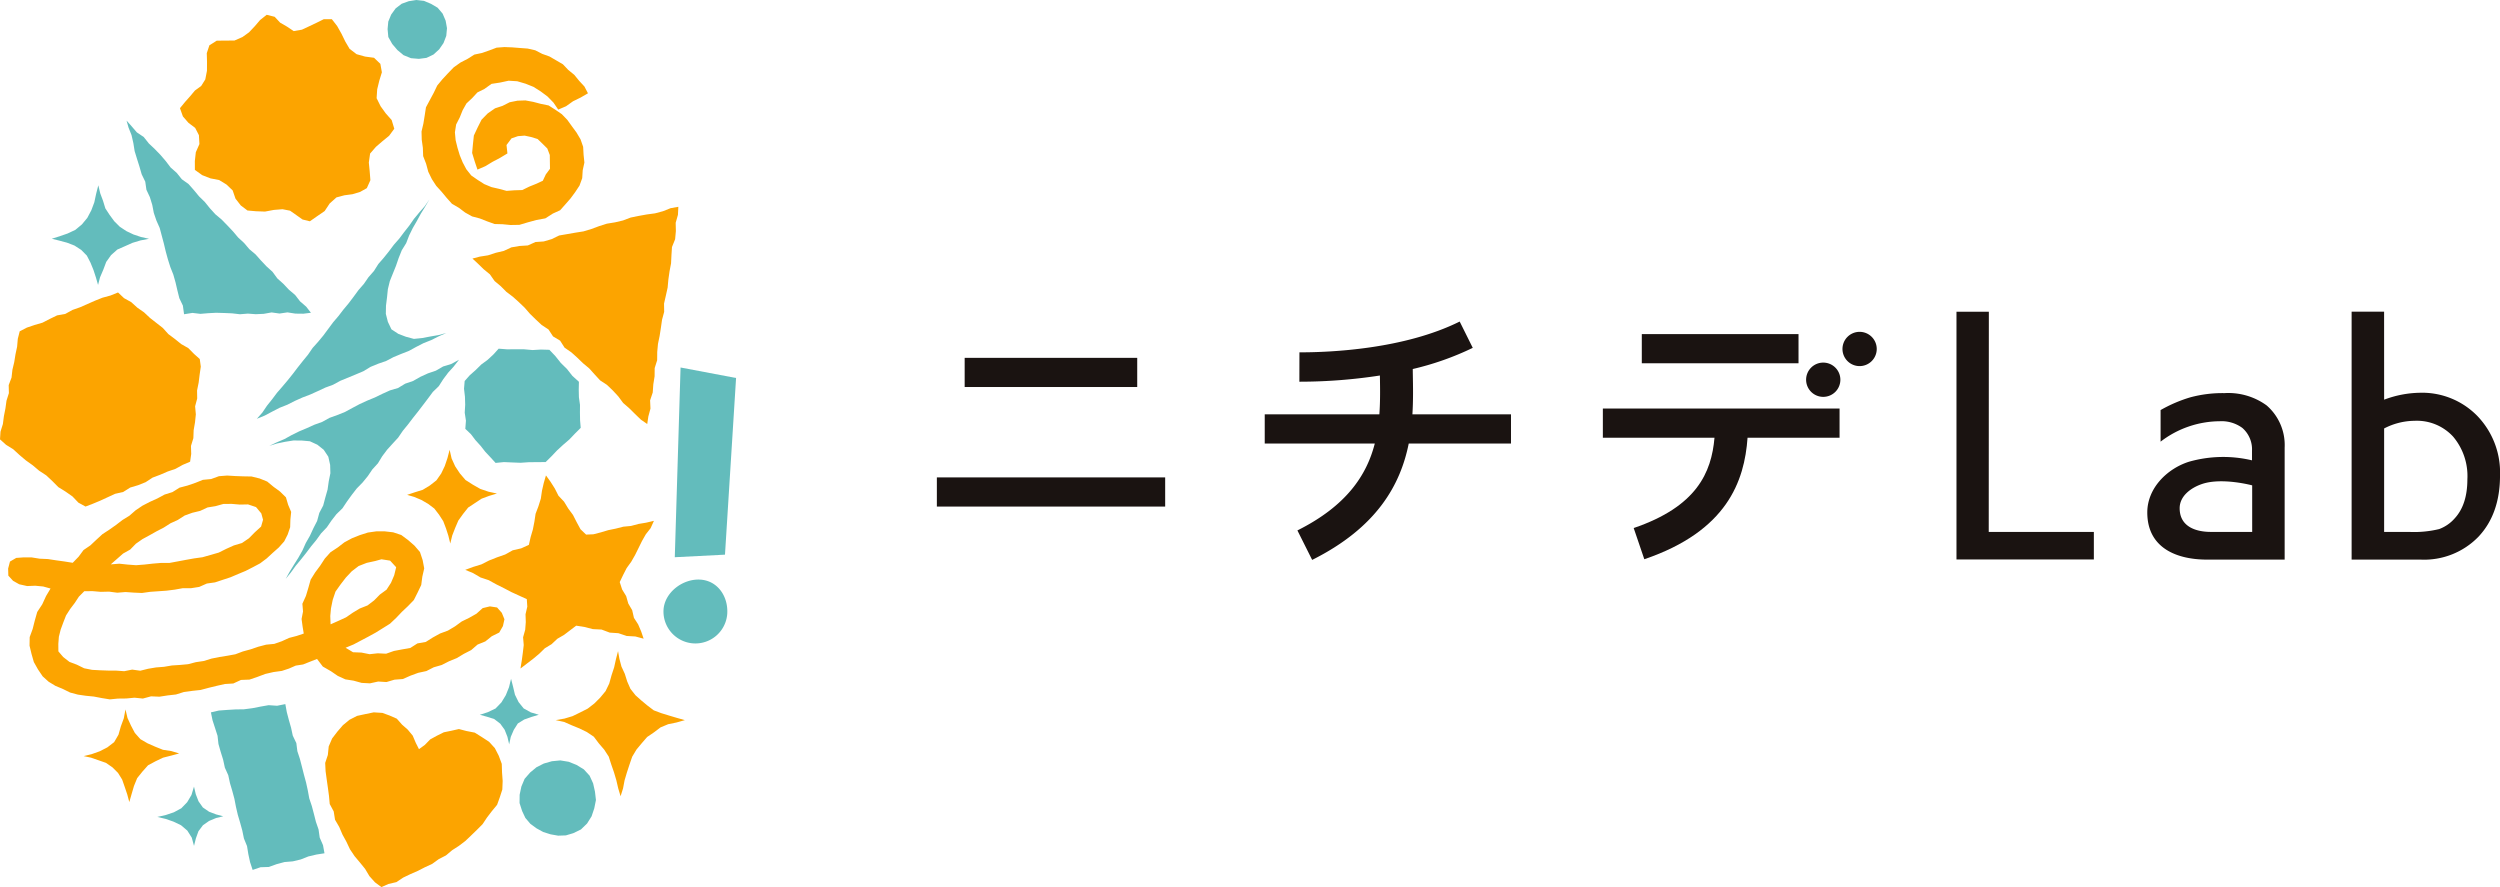 <svg xmlns="http://www.w3.org/2000/svg" width="433.32" height="153.756" viewBox="0 0 433.32 153.756">
  <g id="グループ_13828" data-name="グループ 13828" transform="translate(-515 -335)">
    <path id="パス_16787" data-name="パス 16787" d="M40.056,68.433l1.292-.612,1.325-.563,1.266-.7,1.29-.637,1.325-.557,1.31-.594,1.359-.489,1.263-.7,1.356-.492,1.338-.534,1.27-.691,1.274-.676,1.311-.6,1.333-.549,1.3-.633,1.311-.591,1.391-.411,1.243-.752,1.369-.468,1.259-.718,1.313-.6,1.372-.466,1.257-.727,1.395-.428,1.362-.739L72,54.7l-.951,1.052L70.2,56.886l-.769,1.2-1.03,1-.845,1.141L66.7,61.354l-.861,1.126-.881,1.109-.859,1.129-.9,1.1L62.393,67l-.964,1.049L60.476,69.1l-.852,1.135-.745,1.224-.961,1.052-.8,1.176-.9,1.1-1,1.023-.871,1.122-.831,1.148-.789,1.183-1.029,1-.873,1.121-.805,1.175L49.029,83.6l-.83,1.157-.905,1.1L46.432,87l-.887,1.115-.91,1.1L43.8,90.373l-.9,1.106.689-1.245.749-1.215.761-1.211.7-1.242.583-1.3.71-1.243.6-1.3.653-1.276.378-1.391.672-1.278.368-1.389.393-1.38.2-1.421.286-1.414L50.6,71.728l-.318-1.415-.795-1.2-1.1-.878-1.3-.6-1.429-.127L44.226,67.5l-1.418.226-1.4.29Z" transform="translate(521.623 343.848)" fill="#63bcbc"/>
    <path id="パス_16788" data-name="パス 16788" d="M71.041,52.809l-1.31.577-1.287.648-1.339.531-1.282.656-1.264.693-1.34.524-1.331.554-1.278.668-1.365.473-1.332.548-1.242.752-1.326.561-1.333.549-1.333.549-1.27.689-1.354.5-1.3.609-1.316.594-1.347.514-1.316.592-1.289.654-1.342.53-1.287.664-1.281.681-1.377.563.965-1.091.795-1.176.885-1.107.852-1.135L42.63,62.1l.915-1.086.887-1.106.858-1.128.881-1.111.9-1.1.806-1.174.951-1.06.905-1.094.845-1.141.846-1.14.923-1.084.865-1.129.909-1.091.858-1.134.84-1.149.935-1.073.805-1.168.938-1.065.763-1.212.935-1.073.889-1.108.854-1.141.942-1.071.857-1.14.883-1.12.816-1.171.911-1.1.943-1.079.82-1.181-.731,1.243-.753,1.217-.682,1.257-.714,1.235-.63,1.282-.516,1.339-.76,1.224L62.789,39.8l-.465,1.356-.536,1.327-.536,1.334-.34,1.4-.146,1.432-.178,1.414-.027,1.431.355,1.384.619,1.3,1.193.782,1.308.5,1.393.374,1.43-.149,1.407-.266,1.405-.244Z" transform="translate(521.316 339.907)" fill="#63bcbc"/>
    <path id="パス_16789" data-name="パス 16789" d="M19.143,44.031l-1.368.373-1.309.521-1.288.568-1.288.568-1.332.468-1.243.689L9.9,47.47l-1.274.618-1.261.649L6,49.134l-1.342.456-1.241.642-.332,1.3-.119,1.365-.284,1.334-.216,1.347L2.151,56.9,2,58.253l-.492,1.3.034,1.393-.416,1.311L.94,63.609.675,64.948.5,66.305l-.41,1.318L0,68.961l1.055.947,1.242.769,1.076.992,1.114.937,1.185.847,1.116.943,1.222.8,1.069,1,1.036,1.044,1.248.775,1.2.837,1.021,1.073,1.241.681,1.253-.48,1.308-.545,1.285-.593,1.285-.592,1.4-.32,1.208-.761,1.367-.409,1.315-.527,1.2-.789,1.327-.5,1.3-.562,1.348-.459,1.25-.691,1.28-.545.192-1.34L33.1,70.1l.416-1.348.049-1.382.237-1.362.142-1.377-.125-1.4.36-1.355-.022-1.394.276-1.362.17-1.377.2-1.386-.178-1.32-.987-.879-.993-1.007L31.4,52.439l-1.094-.883-1.128-.844-.958-1.063-1.111-.868L26,47.914l-1.035-.971L23.8,46.132l-1.049-.952L21.5,44.485,20.458,43.5Z" transform="translate(515 342.193)" fill="#fca400"/>
    <path id="パス_16790" data-name="パス 16790" d="M78.109,37.841l-1.366-.134-1.38-.036-1.3-.466-1.27-.5-1.333-.353-1.2-.668-1.094-.824-1.2-.7-.919-1.029-.873-1.052-.928-1.022L64.494,29.9l-.63-1.287-.373-1.383L62.978,25.9l-.051-1.436-.195-1.4-.037-1.422.325-1.39.226-1.39.216-1.415.674-1.262.668-1.242.618-1.284.907-1.094.965-1.038.992-1.023,1.163-.825,1.264-.654,1.14-.723,1.329-.28,1.259-.442L75.714,7.1,77.063,7l1.347.052,1.337.106,1.346.1,1.316.3,1.207.622,1.262.452,1.16.674,1.162.677.929.979,1.038.846.846,1.035.917.992.613,1.176-1.264.734-1.324.649-1.21.862-1.354.58-.823-1.21L84.536,15.57l-1.183-.881L82.106,13.9l-1.379-.552-1.439-.424-1.5-.092-1.471.318-1.49.228-1.234.882-1.21.6-.917.992-.986.923-.66,1.178-.5,1.241-.626,1.227-.214,1.356.126,1.365.324,1.315.387,1.28.508,1.243.636,1.2.85,1.071,1.125.781,1.14.723,1.246.517,1.308.3,1.308.353,1.351-.1,1.361-.042,1.228-.6,1.241-.5,1.1-.514.519-1.1.723-.972-.02-1.206-.014-1.182L84.5,24.584l-.844-.838-.841-.809L81.7,22.592,80.57,22.35l-1.161.091-1.115.382-.867,1.156.157,1.458-1.271.763-1.3.688-1.264.763-1.356.589-.482-1.433-.444-1.454.14-1.514.16-1.507.644-1.373.688-1.366,1.078-1.1,1.264-.876,1.3-.425,1.231-.625,1.352-.272,1.38-.047,1.353.251,1.315.346,1.355.277,1.163.741,1.127.773.946.982.792,1.1.8,1.091.7,1.179.454,1.3.076,1.374.141,1.355-.291,1.334-.086,1.372-.47,1.289-.755,1.142-.8,1.085-.888,1.016-.916,1.031-1.255.571-1.308.836-1.535.281-1.472.4-1.487.442Z" transform="translate(525.367 336.158)" fill="#fca400"/>
    <path id="パス_16791" data-name="パス 16791" d="M18.823,17.941l.345,1.214.519,1.306L20,21.832l.224,1.394.409,1.338.422,1.335.39,1.346.62,1.277.2,1.4.6,1.284.414,1.341.266,1.383.453,1.329.572,1.292.361,1.356.361,1.353.325,1.365.371,1.354.422,1.338.519,1.31.383,1.353.318,1.369.34,1.367L28.584,50l.207,1.5,1.454-.231,1.374.164,1.37-.115,1.373-.072,1.372.04,1.374.057,1.37.158,1.368-.11,1.375.1,1.372-.061,1.372-.245,1.376.192,1.373-.2,1.377.213,1.379.017,1.311-.163-.823-1.059L48.9,49.272l-.864-1.115-1.078-.914-.963-1.02-1.045-.939-.833-1.141L43.077,43.2l-.963-1.02-.932-1.051-1.08-.911-.909-1.072-1.033-.953-.908-1.074-.964-1.022-.982-1.006-1.081-.908-.947-1.037-.887-1.1-1-.978-.894-1.081-.929-1.051L28.4,28.1l-.88-1.1-1.056-.933-.86-1.128-.917-1.07L23.7,22.854l-1.021-.965L21.8,20.781l-1.2-.81-.922-1.078Z" transform="translate(518.113 337.967)" fill="#63bcbc"/>
    <path id="パス_16792" data-name="パス 16792" d="M31.157,13.4l-.71,1.136-1.085.79L28.5,16.351l-.865.975-.868,1.06.509,1.431.964,1.107L29.4,21.8l.651,1.264.09,1.538-.626,1.421-.169,1.524.007,1.534,1.264.909,1.438.561,1.5.288,1.263.769L35.9,32.639l.493,1.429.923,1.184,1.151.869,1.473.129,1.565.058,1.529-.287,1.507-.122,1.308.254,1.1.774,1.066.754,1.268.31,1.263-.881,1.3-.893.873-1.317,1.177-1.051,1.373-.365,1.386-.184,1.328-.394,1.175-.661.616-1.379-.12-1.531-.15-1.53.221-1.553,1.008-1.164,1.144-.986,1.148-.939.892-1.214-.453-1.5-1.022-1.156-.9-1.248-.689-1.389.1-1.538.362-1.49.45-1.46L61.5,10.7l-1.1-1.05-1.539-.206-1.481-.415L56.165,8.1l-.737-1.254L54.756,5.47l-.747-1.327-.915-1.176L51.7,2.959l-1.25.621-1.262.6-1.281.6-1.425.248L45.33,4.257l-1.2-.695-.947-1.015L41.8,2.2l-1.147.909-.921,1.076L38.74,5.237,37.6,6.056l-1.384.606-1.536.009-1.539.016-1.273.8-.453,1.367.041,1.508L31.447,11.9Z" transform="translate(519.426 335.364)" fill="#fca400"/>
    <path id="パス_16793" data-name="パス 16793" d="M105.959,30.758,104.606,31l-1.328.528-1.372.366-1.417.19-1.4.252-1.391.284-1.335.506-1.383.326-1.408.23-1.355.429-1.339.5-1.363.408-1.409.224-1.4.245L85.3,35.73l-1.309.634-1.363.4-1.439.1-1.318.592-1.443.093-1.407.239-1.315.615-1.384.326-1.36.442-1.417.223-1.275.338.942.875,1,.972,1.08.885.815,1.164,1.071.895.982.988,1.121.845,1.04.935,1.007.965.918,1.058,1,.977,1.021.953,1.185.78.787,1.2,1.226.737.774,1.215,1.162.8,1.035.93,1,.967,1.077.9.937,1.042.947,1.029,1.189.782,1.01.967.953,1.03.843,1.139,1.058.921,1,.989,1.013.978,1.1.757.192-1.3.368-1.369-.062-1.432.456-1.361.1-1.414.223-1.394.014-1.422.429-1.363.012-1.426.131-1.408.287-1.386.217-1.395.2-1.4.368-1.374-.022-1.432.315-1.382.308-1.386.128-1.407.2-1.4.265-1.393.07-1.417.091-1.417.545-1.353.129-1.41-.033-1.437.392-1.379Z" transform="translate(526.619 340.086)" fill="#fca400"/>
    <path id="パス_16794" data-name="パス 16794" d="M80.227,82.743l.3-1.33.389-1.327.266-1.355.206-1.372.494-1.3.415-1.32.2-1.376.311-1.352.379-1.3.795,1.1.742,1.175.63,1.247.968,1.024.725,1.187.825,1.119.636,1.247.668,1.231.967.926,1.256-.052,1.3-.332,1.282-.383,1.309-.269,1.3-.333,1.339-.129,1.294-.347,1.324-.22,1.354-.32-.573,1.27-.839,1.072-.662,1.167-.594,1.207L98.637,84.5l-.665,1.167-.795,1.1-.616,1.2L95.972,89.2l.418,1.283.7,1.146.366,1.288.678,1.16.3,1.316.732,1.137.524,1.228.425,1.253-1.433-.385-1.506-.087-1.428-.48-1.507-.1-1.416-.533-1.514-.075-1.456-.371-1.431-.226-1.024.778-1.076.817-1.176.683-.987.93-1.161.7-.973.95L81,102.472l-1.079.824-1.151.883L79,102.768l.178-1.325.156-1.325-.11-1.352.366-1.308.1-1.332-.045-1.348.306-1.317-.084-1.305-1.309-.6-1.347-.616-1.316-.691-1.33-.663-1.3-.718-1.422-.47-1.29-.757-1.36-.563,1.374-.507L72,86.131l1.329-.674,1.38-.548,1.4-.487,1.311-.73,1.466-.338Z" transform="translate(526.443 346.692)" fill="#fca400"/>
    <path id="パス_16795" data-name="パス 16795" d="M62.628,0l-1.3.205L60.09.651l-1.05.808L58.268,2.53l-.5,1.213-.119,1.3.126,1.377.682,1.208.891,1.045,1.065.888,1.291.526,1.377.114,1.312-.171,1.2-.572.987-.893.762-1.1.478-1.25.124-1.332-.235-1.3-.519-1.219-.862-1.02L65.181.669,63.955.149Z" transform="translate(524.532 335)" fill="#63bcbc"/>
    <path id="パス_16796" data-name="パス 16796" d="M77.719,121.868l.563,1.2.859,1.015,1.07.787,1.163.639,1.268.4,1.316.234,1.342-.047,1.285-.383,1.33-.646,1.062-1.03.783-1.246.466-1.388.289-1.44-.17-1.458-.319-1.426-.613-1.338-1-1.09-1.256-.768-1.362-.547-1.453-.238-1.463.142-1.4.4-1.278.649-1.1.914-.949,1.091-.561,1.337-.3,1.412-.014,1.449Z" transform="translate(527.778 353.701)" fill="#63bcbc"/>
    <path id="パス_16797" data-name="パス 16797" d="M20.244,109.388l-1.405.138-1.394-.227-1.377-.263-1.386-.136L13.3,108.7l-1.348-.36-1.253-.618-1.281-.533-1.187-.721L7.2,105.539l-.822-1.214-.712-1.269-.4-1.4-.346-1.438.026-1.49.516-1.405L5.82,95.9l.432-1.523.873-1.327.66-1.438.776-1.3L7.287,89.96l-1.38-.132L4.5,89.883l-1.361-.305-1.071-.6-.823-.9L1.21,86.851l.317-1.211,1.085-.634,1.193-.086,1.45-.007,1.418.228,1.433.063,1.416.218,1.417.195,1.464.234L13.424,84.8l.855-1.158,1.186-.81,1.034-.973,1.049-.963,1.194-.781L19.9,79.3l1.126-.866,1.21-.746,1.083-.945,1.185-.795,1.268-.656,1.3-.589,1.253-.677,1.367-.428,1.22-.768,1.384-.365,1.344-.459,1.329-.533,1.426-.138,1.354-.493,1.417-.111,1.418.085,1.4.052,1.423.026,1.382.341,1.322.534,1.1.91,1.128.826,1.019,1,.386,1.3.522,1.229-.134,1.331-.04,1.323-.429,1.26-.6,1.191-.947,1.063-1.057.937-1.038.958-1.134.85-1.252.667-1.262.643L41.07,87.8l-1.305.558-1.348.443-1.352.446-1.41.2-1.327.587-1.408.221-1.438,0-1.4.252-1.412.178-1.422.1-1.423.1-1.418.2-1.428-.064-1.425-.1-1.426.118L18.7,90.851l-1.428.036-1.425-.122-1.438.012-.935.942-.724,1.1-.795,1.049-.71,1.111-.481,1.232-.451,1.227-.31,1.227-.094,1.25.01,1.289.833.979,1.084.844,1.289.487,1.262.621,1.374.273,1.4.076,1.389.05,1.39.007,1.391.1,1.38-.277,1.4.195,1.363-.34,1.369-.231,1.386-.108,1.37-.232L31,103.558l1.393-.129,1.353-.352,1.382-.206,1.34-.416,1.367-.273,1.38-.221,1.375-.252,1.315-.493,1.348-.368,1.325-.451,1.354-.355,1.415-.138,1.3-.456,1.259-.576,1.324-.346,1.218-.41-.2-1.218-.176-1.306.252-1.306-.113-1.332.618-1.369.417-1.391.4-1.419.776-1.248.873-1.172.805-1.236.988-1.1,1.238-.816,1.169-.9,1.3-.7,1.37-.548,1.407-.448,1.457-.206,1.464,0,1.46.168,1.4.465,1.181.876,1.092.952.966,1.118.465,1.4.272,1.443L73,88.259l-.188,1.44-.628,1.312-.655,1.3L70.51,93.363l-1.05.992-1,1.052-1.06,1-1.232.77-1.234.768-1.273.7-1.283.675-1.29.682-1.386.576,1.29.777,1.464.058,1.4.281,1.421-.155,1.444.071,1.365-.478,1.405-.267,1.428-.251,1.236-.79,1.444-.255,1.225-.771,1.252-.69,1.354-.5,1.234-.735,1.165-.85,1.294-.633,1.255-.711,1.085-.972,1.249-.3,1.246.19.822.929.453,1.114-.262,1.183-.642,1.12-1.29.64-1.122.9-1.342.543-1.1.953-1.274.655-1.229.739-1.332.543-1.277.65-1.387.4-1.278.654-1.41.305-1.341.492L69.62,106l-1.443.11-1.383.41-1.445-.087-1.425.313-1.443-.078-1.394-.386-1.428-.227-1.315-.6-1.185-.812-1.407-.808-1-1.318L53.524,103l-1.192.474-1.277.2-1.184.517-1.221.4-1.452.2-1.412.326-1.365.512-1.374.47-1.475.057-1.338.618-1.46.089-1.407.318-1.4.341-1.4.373-1.44.156-1.431.192-1.393.435-1.435.162-1.429.221L25.981,109l-1.414.381-1.456-.146-1.432.136ZM65.92,85.243l-1.088.3-1.464.319-1.409.552-1.2.919-1.029,1.1-.91,1.185-.874,1.233-.479,1.431-.3,1.467-.122,1.328.054,1.442,1.383-.616,1.291-.594,1.176-.81,1.213-.728,1.342-.53,1.134-.866,1-1.016,1.16-.848.776-1.2.55-1.291.341-1.4-1.05-1.143ZM19,86.123l1.485-.115,1.447.154,1.454.108,1.451-.113,1.445-.162,1.447-.121h1.46l1.431-.266,1.425-.268,1.425-.254,1.44-.2,1.4-.4,1.4-.4,1.305-.65,1.316-.592,1.411-.42,1.207-.824,1.021-1.038,1.083-.987.339-1.181-.3-1.1-.918-1.1-1.38-.461-1.442.028-1.411-.121-1.437.016-1.353.378-1.384.227-1.276.593-1.362.33-1.317.474-1.187.762-1.268.579-1.176.753-1.239.641-1.215.684-1.232.669-1.144.8-.987,1.014-1.229.69-1.049.923Z" transform="translate(515.2 346.696)" fill="#fca400"/>
    <path id="パス_16798" data-name="パス 16798" d="M88.931,57.6l-1.137-1.03-.93-1.184L85.79,54.329l-.942-1.182L83.81,52.055l-1.459-.042-1.464.085-1.458-.131-1.465-.01-1.466.017-1.48-.114-.925,1.019L73.1,53.8l-1.1.809-.968.956-1.019.9-.885,1-.112,1.351.162,1.379.04,1.38-.08,1.387.21,1.381-.108,1.412.97.921L71,67.718l.881.97.812,1.033.9.96.894.98,1.445-.143,1.442.063,1.44.056,1.439-.1,1.444-.01,1.467-.014,1.021-1.006.967-1.02,1.038-.957,1.074-.923.98-1.026,1-1-.112-1.318-.024-1.329.01-1.329-.188-1.322L88.9,58.958Z" transform="translate(526.412 343.575)" fill="#63bcbc"/>
    <path id="パス_16799" data-name="パス 16799" d="M109.736,92.133a5.534,5.534,0,0,1-11.046-.691c.19-3.033,3.354-5.421,6.387-5.231,2.976.186,4.849,2.889,4.659,5.922" transform="translate(531.317 349.254)" fill="#63bcbc"/>
    <path id="パス_16800" data-name="パス 16800" d="M109.065,87.1l-8.7.444,1-32.884,9.622,1.819Z" transform="translate(531.595 344.038)" fill="#63bcbc"/>
    <path id="パス_16801" data-name="パス 16801" d="M51.054,130.581l-1.405.22-1.381.325-1.331.526-1.379.329-1.43.117-1.369.368-1.346.484L39.965,133l-1.362.465-.446-1.351-.3-1.382-.227-1.4-.538-1.318-.284-1.384-.376-1.363-.4-1.353-.32-1.377-.268-1.391-.367-1.365-.4-1.353-.3-1.381-.589-1.308-.3-1.382L33.064,113l-.387-1.362-.158-1.422-.434-1.352-.439-1.352-.276-1.356,1.377-.317,1.443-.107,1.442-.087,1.452-.02,1.435-.186,1.423-.277,1.43-.252,1.47.1,1.426-.287.253,1.386.357,1.359.386,1.351.295,1.374.618,1.292.177,1.405.441,1.339.353,1.36.345,1.363.368,1.354.3,1.37.255,1.389.447,1.335.36,1.36.346,1.366.46,1.333.2,1.407.571,1.31Z" transform="translate(520.187 352.317)" fill="#63bcbc"/>
    <path id="パス_16802" data-name="パス 16802" d="M58.273,106.044l-1.493-.093-1.451.3-1.438.313-1.316.675-1.14.942-.961,1.116-.905,1.182-.589,1.373-.154,1.487-.46,1.38.071,1.44.193,1.419.2,1.408.19,1.412.134,1.443.69,1.285.228,1.439.728,1.249.561,1.317.688,1.255.614,1.3.8,1.192.925,1.1.9,1.109.741,1.246.959,1.07,1.121.834,1.227-.54,1.373-.32,1.172-.783,1.25-.6,1.276-.556,1.238-.637,1.269-.587,1.133-.819,1.246-.642,1.07-.9,1.175-.757,1.113-.844,1.013-.963,1-.97.984-.988.776-1.165.841-1.1.9-1.09.475-1.322.431-1.332.058-1.486-.108-1.464-.047-1.488-.516-1.4-.682-1.329-1-1.1-1.238-.808-1.248-.78-1.445-.283-1.3-.339-1.313.295-1.3.267L67.732,110l-1.169.642-.933.958-1.009.732-.558-1.108-.526-1.24-.858-1.036-1-.879-.9-1.022-1.238-.543Z" transform="translate(522.998 352.52)" fill="#fca400"/>
    <path id="パス_16803" data-name="パス 16803" d="M7.7,36.823l1.284.318,1.346.36,1.3.5,1.174.757.975.988.634,1.225.52,1.278.429,1.317.36,1.262.346-1.32.566-1.325.508-1.351.84-1.176,1.085-.963,1.32-.578,1.317-.587,1.38-.416,1.472-.281-1.393-.312-1.3-.434L20.633,35.5l-1.141-.755-.961-.959-.8-1.088-.746-1.142-.4-1.309-.479-1.28-.337-1.408-.383,1.5-.311,1.449-.52,1.389-.695,1.31-.944,1.14-1.137.942-1.339.628L9.048,36.4Z" transform="translate(516.273 339.558)" fill="#63bcbc"/>
    <path id="パス_16804" data-name="パス 16804" d="M23.4,122.251l1.447.344,1.365.475,1.295.621,1.092.93.771,1.225.387,1.422.324-1.3.444-1.238.784-1.045,1.062-.741,1.212-.506,1.24-.3-1.232-.325-1.226-.468-1.076-.738-.75-1.066-.475-1.225-.31-1.32-.436,1.442-.745,1.257-1.015,1.052-1.295.7-1.393.468Z" transform="translate(518.87 354.346)" fill="#63bcbc"/>
    <path id="パス_16805" data-name="パス 16805" d="M71.369,107.2l1.246.34,1.253.4,1.041.8.761,1.055.481,1.222.3,1.3.282-1.3.521-1.208.7-1.106,1.109-.688,1.231-.436,1.292-.385-1.383-.414-1.238-.686-.882-1.1-.625-1.267-.324-1.374-.355-1.393-.355,1.461-.551,1.372-.764,1.255-1.023,1.064-1.335.633Z" transform="translate(526.801 351.694)" fill="#63bcbc"/>
    <path id="パス_16806" data-name="パス 16806" d="M60.551,74.713l1.228.357,1.241.524,1.162.672,1.076.81.823,1.065.733,1.134.481,1.263.413,1.284.323,1.326.337-1.384.509-1.312.556-1.294.82-1.141.875-1.1,1.171-.775,1.17-.771,1.316-.487,1.335-.4-1.461-.319-1.424-.481-1.305-.745-1.257-.8L69.7,71l-.824-1.242L68.261,68.4l-.34-1.5-.378,1.442-.464,1.373-.625,1.306L65.627,72.2l-1.137.889-1.238.753-1.382.429Z" transform="translate(525.013 346.061)" fill="#fca400"/>
    <path id="パス_16807" data-name="パス 16807" d="M12.444,113.607l1.267.267,1.3.45,1.3.454,1.128.781.958.959.718,1.151.449,1.291L20,120.253l.353,1.32.4-1.39.411-1.4.551-1.354.911-1.137L23.6,115.2l1.283-.69,1.315-.632,1.411-.357L29,113.146l-1.372-.415-1.442-.218-1.346-.541-1.317-.579-1.249-.723-.96-1.081-.67-1.273-.6-1.312-.353-1.486L19.4,107.06l-.513,1.4-.409,1.436-.753,1.292-1.178.905-1.317.675-1.4.5Z" transform="translate(517.058 352.448)" fill="#fca400"/>
    <path id="パス_16808" data-name="パス 16808" d="M82.65,108.8l1.475.32,1.32.583,1.324.54,1.289.629,1.2.806.869,1.154.931,1.085.787,1.211.441,1.375.47,1.353.406,1.37.326,1.4.41,1.37.425-1.355.268-1.408.406-1.372.446-1.362.468-1.359.738-1.232.914-1.1.93-1.076,1.176-.8,1.149-.868,1.327-.555,1.41-.288,1.485-.417-1.445-.408-1.324-.394-1.323-.408-1.3-.487-1.108-.84-1.051-.872-1.027-.919-.861-1.1-.558-1.275-.415-1.319-.582-1.267-.355-1.34-.234-1.333-.358,1.38-.316,1.428-.456,1.389-.394,1.415-.64,1.325-.938,1.13-1.021,1.02-1.148.886-1.295.656-1.32.643-1.4.42Z" transform="translate(528.667 351.016)" fill="#fca400"/>
    <path id="パス_16809" data-name="パス 16809" d="M290.995,46.37h5.611l-.019,38.158h18.219v4.779H290.995Z" transform="translate(563.117 342.668)" fill="#1a1311"/>
    <path id="パス_16810" data-name="パス 16810" d="M355.4,61.612a18.19,18.19,0,0,1,6.153-1.2,13.372,13.372,0,0,1,10.013,4.03,14.125,14.125,0,0,1,3.923,10.276q0,6.676-3.737,10.644a13.106,13.106,0,0,1-10.014,3.968H349.766V46.353h5.63Zm4.338,22.919a18.5,18.5,0,0,0,5.2-.492,6.683,6.683,0,0,0,2.739-1.908q2.154-2.369,2.154-6.738a10.594,10.594,0,0,0-2.476-7.383,8.54,8.54,0,0,0-6.661-2.739A11.619,11.619,0,0,0,355.4,66.6V84.531Z" transform="translate(572.836 342.665)" fill="#1a1311"/>
    <path id="パス_16811" data-name="パス 16811" d="M340.057,60.6a11.273,11.273,0,0,0-7.3-2.129,21.425,21.425,0,0,0-5.953.738,24.4,24.4,0,0,0-5.123,2.2v5.476A16.959,16.959,0,0,1,331.9,63.346a6.083,6.083,0,0,1,3.938,1.149,4.908,4.908,0,0,1,1.687,3.952v1.675a21.627,21.627,0,0,0-10.95.249c-3.785,1.215-7.2,4.58-7.2,8.781,0,6.253,5.23,8.175,10.334,8.175h13.475V67.921a9.094,9.094,0,0,0-3.127-7.322m-2.5,21.928H330.4c-2.709,0-5.414-.966-5.414-4.108,0-2.11,1.95-3.562,3.945-4.22,3.447-1.135,8.624.259,8.624.259Z" transform="translate(567.81 344.668)" fill="#1a1311"/>
    <rect id="長方形_4886" data-name="長方形 4886" width="39.573" height="5.055" transform="translate(677.384 417.748)" fill="#1a1311"/>
    <rect id="長方形_4887" data-name="長方形 4887" width="27.163" height="5.055" transform="translate(799.57 392.91)" fill="#1a1311"/>
    <rect id="長方形_4888" data-name="長方形 4888" width="29.909" height="5.055" transform="translate(682.203 397.025)" fill="#1a1311"/>
    <path id="パス_16812" data-name="パス 16812" d="M213.776,56.935c-.006-.3-.006-.584-.01-.881a49.817,49.817,0,0,0,10.4-3.67L221.9,47.825c-9.657,4.8-22.412,5.337-27.619,5.337h-.158l-.01,5.09h.165a91.289,91.289,0,0,0,13.791-1.074c.04,2.2.075,4.46-.091,6.733H188.108v5.055h19.078c-1.41,5.505-4.91,10.811-13.414,15.063l2.557,5.11c11.231-5.617,15.3-13.015,16.739-20.173h17.725V63.912H213.705c.153-2.445.111-4.8.071-6.977" transform="translate(546.105 342.908)" fill="#1a1311"/>
    <path id="パス_16813" data-name="パス 16813" d="M238.4,65.82H257.75c-.522,6.055-3.092,11.939-14.006,15.655l1.841,5.408C259.942,82,262.95,73.336,263.48,65.82h15.948V60.765H238.4Z" transform="translate(554.42 345.048)" fill="#1a1311"/>
    <path id="パス_16814" data-name="パス 16814" d="M271.6,53.931a2.969,2.969,0,1,0,2.969,2.969,2.97,2.97,0,0,0-2.969-2.969" transform="translate(559.419 343.918)" fill="#1a1311"/>
    <path id="パス_16815" data-name="パス 16815" d="M277.008,49.356a2.969,2.969,0,1,0,2.969,2.97,2.971,2.971,0,0,0-2.969-2.97" transform="translate(560.314 343.161)" fill="#1a1311"/>
  </g>
</svg>
